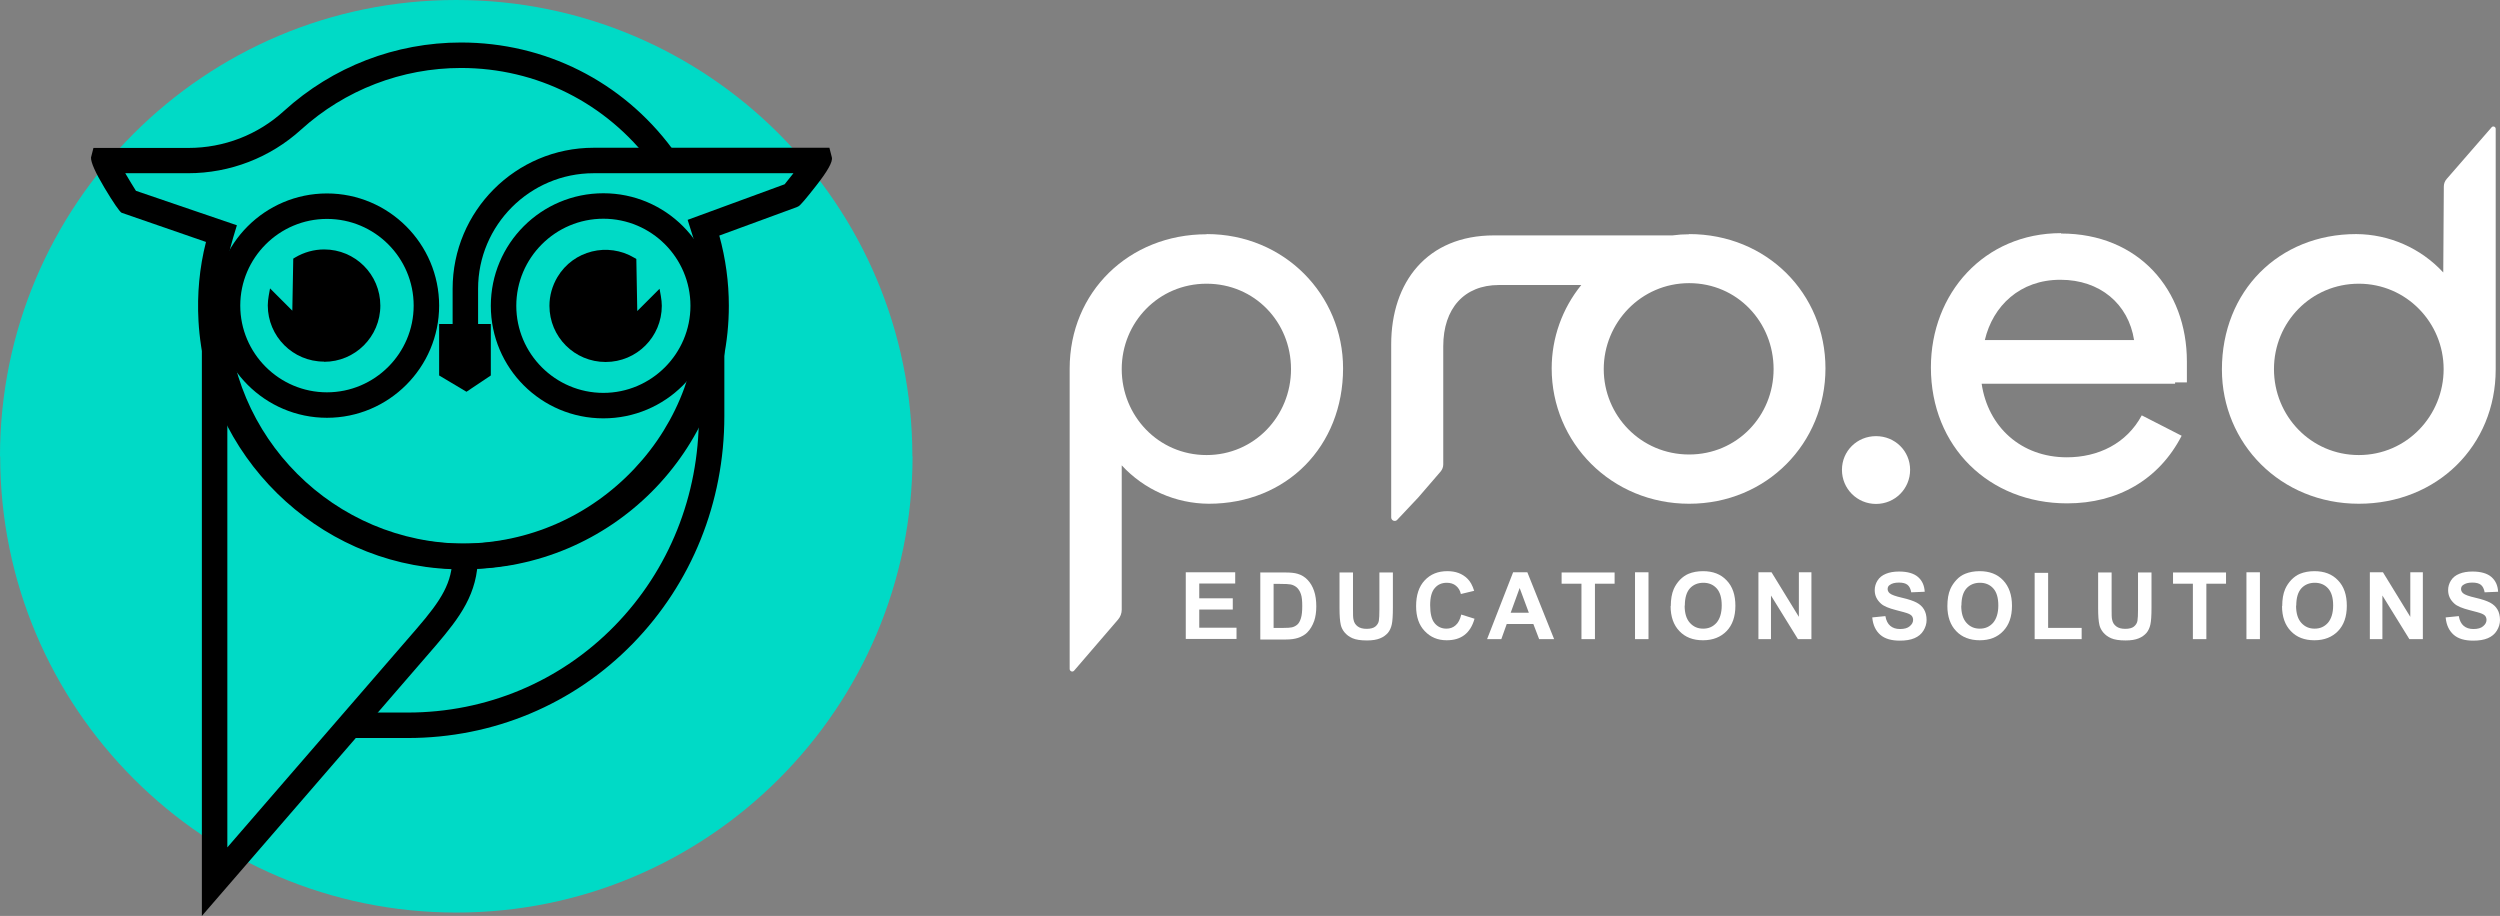 <?xml version="1.0" encoding="UTF-8"?><svg id="a" xmlns="http://www.w3.org/2000/svg" viewBox="0 0 133.5 48.91"><rect x="0" y="0" width="133.5" height="48.91" fill="#808080" stroke="none"/><defs><style>.b{fill:#fff;}.c{fill:#00dac6;}.d{isolation:isolate;}</style></defs><path class="c" d="M48.73,24.36h0c0,13.46-10.91,24.37-24.36,24.37h0c-13.45,0-24.36-10.91-24.36-24.36H0C0,10.91,10.91,0,24.36,0h0c13.45,0,24.36,10.91,24.36,24.36Z"/><g class="d"><path class="b" d="M63.32,34.13v-3.57h2.64v.6h-1.92v.79h1.79v.6h-1.79v.97h1.99v.6h-2.71Z"/><path class="b" d="M67.29,30.57h1.32c.3,0,.52,.02,.68,.07,.21,.06,.39,.17,.54,.33,.15,.16,.26,.35,.34,.58,.08,.23,.12,.51,.12,.84,0,.29-.04,.55-.11,.76-.09,.26-.22,.47-.38,.63-.12,.12-.29,.22-.51,.29-.16,.05-.37,.08-.64,.08h-1.35v-3.57Zm.72,.6v2.36h.54c.2,0,.35-.01,.44-.03,.12-.03,.21-.08,.29-.15,.08-.07,.14-.18,.19-.34,.05-.16,.07-.38,.07-.65s-.02-.49-.07-.63c-.05-.15-.12-.26-.21-.35-.09-.08-.2-.14-.33-.17-.1-.02-.3-.03-.59-.03h-.32Z"/><path class="b" d="M71.53,30.57h.72v1.93c0,.31,0,.5,.03,.6,.03,.15,.1,.26,.22,.35,.12,.09,.28,.13,.48,.13s.36-.04,.46-.12c.1-.08,.17-.19,.19-.31,.02-.12,.03-.32,.03-.61v-1.97h.72v1.87c0,.43-.02,.73-.06,.91-.04,.18-.11,.33-.21,.45-.11,.12-.24,.22-.42,.29-.17,.07-.4,.11-.69,.11-.34,0-.6-.04-.78-.12-.18-.08-.31-.18-.42-.31-.1-.12-.17-.26-.2-.39-.05-.21-.07-.51-.07-.91v-1.9Z"/></g><g class="d"><path class="b" d="M78.04,32.82l.7,.22c-.11,.39-.29,.68-.54,.87-.25,.19-.56,.28-.95,.28-.47,0-.86-.16-1.17-.49-.31-.32-.46-.77-.46-1.33,0-.59,.15-1.05,.46-1.38,.31-.33,.71-.49,1.21-.49,.44,0,.79,.13,1.06,.39,.16,.15,.28,.37,.37,.66l-.71,.17c-.04-.19-.13-.33-.26-.44-.13-.11-.3-.16-.49-.16-.26,0-.48,.09-.64,.28-.17,.19-.25,.5-.25,.92,0,.45,.08,.77,.24,.96s.37,.29,.63,.29c.19,0,.36-.06,.49-.18,.14-.12,.24-.31,.3-.57Z"/></g><g class="d"><path class="b" d="M82.97,34.13h-.78l-.31-.81h-1.42l-.29,.81h-.76l1.39-3.57h.76l1.43,3.57Zm-1.33-1.41l-.49-1.32-.48,1.32h.97Z"/></g><g class="d"><path class="b" d="M84.45,34.13v-2.96h-1.06v-.6h2.83v.6h-1.05v2.96h-.72Z"/><path class="b" d="M87.31,34.13v-3.57h.72v3.57h-.72Z"/><path class="b" d="M89.22,32.37c0-.36,.05-.67,.16-.92,.08-.18,.19-.34,.33-.49,.14-.14,.29-.25,.46-.32,.22-.09,.48-.14,.77-.14,.53,0,.95,.16,1.26,.49,.32,.33,.47,.78,.47,1.36s-.16,1.03-.47,1.35-.73,.49-1.26,.49-.95-.16-1.26-.49c-.31-.32-.47-.77-.47-1.34Zm.74-.03c0,.4,.09,.71,.28,.92s.42,.31,.71,.31,.52-.1,.71-.31c.18-.21,.28-.52,.28-.93s-.09-.71-.27-.91c-.18-.2-.42-.3-.71-.3s-.54,.1-.72,.3-.27,.51-.27,.92Z"/><path class="b" d="M93.9,34.13v-3.57h.7l1.46,2.38v-2.38h.67v3.57h-.72l-1.44-2.33v2.33h-.67Z"/><path class="b" d="M99.98,32.97l.7-.07c.04,.24,.13,.41,.26,.52,.13,.11,.3,.17,.52,.17,.23,0,.41-.05,.52-.15,.12-.1,.18-.21,.18-.34,0-.08-.03-.16-.07-.21-.05-.06-.14-.11-.26-.15-.08-.03-.28-.08-.58-.16-.39-.1-.66-.21-.81-.35-.22-.2-.33-.43-.33-.72,0-.18,.05-.35,.15-.51s.25-.28,.45-.36c.19-.08,.43-.12,.7-.12,.45,0,.79,.1,1.01,.29,.23,.2,.34,.46,.36,.79l-.72,.03c-.03-.18-.1-.32-.2-.4-.1-.08-.25-.12-.46-.12s-.37,.04-.49,.13c-.08,.05-.11,.13-.11,.22,0,.08,.04,.16,.11,.22,.09,.08,.31,.16,.66,.24,.35,.08,.61,.17,.78,.26,.17,.09,.3,.21,.39,.36,.09,.15,.14,.34,.14,.57,0,.2-.06,.39-.17,.57-.11,.18-.27,.31-.48,.4-.21,.09-.47,.13-.78,.13-.45,0-.8-.1-1.04-.31-.24-.21-.39-.51-.43-.91Z"/><path class="b" d="M103.99,32.37c0-.36,.05-.67,.16-.92,.08-.18,.19-.34,.33-.49s.29-.25,.46-.32c.22-.09,.48-.14,.77-.14,.53,0,.95,.16,1.26,.49s.47,.78,.47,1.36-.16,1.03-.47,1.35c-.31,.33-.73,.49-1.25,.49s-.95-.16-1.26-.49c-.31-.32-.47-.77-.47-1.34Zm.74-.03c0,.4,.09,.71,.28,.92,.19,.21,.42,.31,.71,.31s.52-.1,.71-.31c.18-.21,.28-.52,.28-.93s-.09-.71-.27-.91c-.18-.2-.42-.3-.71-.3s-.54,.1-.72,.3-.27,.51-.27,.92Z"/></g><g class="d"><path class="b" d="M108.65,34.13v-3.54h.72v2.94h1.79v.6h-2.51Z"/></g><g class="d"><path class="b" d="M112.04,30.57h.72v1.93c0,.31,0,.5,.03,.6,.03,.15,.1,.26,.22,.35,.12,.09,.28,.13,.48,.13s.36-.04,.46-.12c.1-.08,.17-.19,.19-.31,.02-.12,.03-.32,.03-.61v-1.97h.72v1.87c0,.43-.02,.73-.06,.91-.04,.18-.11,.33-.21,.45-.11,.12-.24,.22-.42,.29-.17,.07-.4,.11-.69,.11-.34,0-.6-.04-.78-.12-.18-.08-.31-.18-.42-.31-.1-.12-.17-.26-.2-.39-.05-.21-.07-.51-.07-.91v-1.9Z"/><path class="b" d="M117.1,34.13v-2.96h-1.06v-.6h2.83v.6h-1.05v2.96h-.72Z"/><path class="b" d="M119.96,34.13v-3.57h.72v3.57h-.72Z"/><path class="b" d="M121.87,32.37c0-.36,.05-.67,.16-.92,.08-.18,.19-.34,.33-.49,.14-.14,.29-.25,.46-.32,.22-.09,.48-.14,.77-.14,.53,0,.95,.16,1.26,.49,.32,.33,.47,.78,.47,1.36s-.16,1.03-.47,1.35-.73,.49-1.26,.49-.95-.16-1.26-.49c-.31-.32-.47-.77-.47-1.34Zm.74-.03c0,.4,.09,.71,.28,.92s.42,.31,.71,.31,.52-.1,.71-.31c.18-.21,.28-.52,.28-.93s-.09-.71-.27-.91c-.18-.2-.42-.3-.71-.3s-.54,.1-.72,.3-.27,.51-.27,.92Z"/><path class="b" d="M126.55,34.13v-3.57h.7l1.46,2.38v-2.38h.67v3.57h-.72l-1.44-2.33v2.33h-.67Z"/><path class="b" d="M130.6,32.97l.7-.07c.04,.24,.13,.41,.26,.52,.13,.11,.3,.17,.52,.17,.23,0,.41-.05,.52-.15,.12-.1,.18-.21,.18-.34,0-.08-.03-.16-.07-.21-.05-.06-.14-.11-.26-.15-.08-.03-.28-.08-.58-.16-.39-.1-.66-.21-.81-.35-.22-.2-.33-.43-.33-.72,0-.18,.05-.35,.15-.51s.25-.28,.45-.36c.19-.08,.43-.12,.7-.12,.45,0,.79,.1,1.01,.29,.23,.2,.34,.46,.36,.79l-.72,.03c-.03-.18-.1-.32-.2-.4-.1-.08-.25-.12-.46-.12s-.37,.04-.49,.13c-.08,.05-.11,.13-.11,.22,0,.08,.04,.16,.11,.22,.09,.08,.31,.16,.66,.24,.35,.08,.61,.17,.78,.26,.17,.09,.3,.21,.39,.36,.09,.15,.14,.34,.14,.57,0,.2-.06,.39-.17,.57-.11,.18-.27,.31-.48,.4-.21,.09-.47,.13-.78,.13-.45,0-.8-.1-1.04-.31-.24-.21-.39-.51-.43-.91Z"/></g><path class="b" d="M64.43,12.51c-4.14,0-7.31,3.08-7.31,7.17v16.04c0,.13,.16,.19,.24,.09l2.34-2.72c.13-.15,.2-.34,.2-.53v-7.71c1.2,1.3,2.88,2.04,4.65,2.05,4.17,0,7.17-3.08,7.17-7.23,0-3.92-3.13-7.17-7.28-7.17h0Zm0,11.79c-2.58,0-4.53-2.1-4.53-4.59s1.96-4.56,4.53-4.56,4.51,2.05,4.51,4.56-1.96,4.59-4.51,4.59Z"/><path class="b" d="M110.06,12.45c-4.11,0-6.95,3.22-6.95,7.17,0,4.23,3.1,7.26,7.28,7.26,2.69,0,4.9-1.26,6.11-3.61l-2.13-1.09c-.81,1.51-2.33,2.24-4,2.24-2.44,0-4.21-1.62-4.55-3.93h10.33v-.07h.63v-1.12c0-3.83-2.58-6.83-6.72-6.83h0Zm-.03,2.49c2.11,0,3.63,1.29,3.93,3.22h-7.97c.43-1.83,1.88-3.22,4.03-3.22Z"/><path class="b" d="M133.05,6.8l-2.4,2.76c-.1,.11-.15,.26-.15,.4l-.03,4.59c-1.2-1.3-2.88-2.04-4.65-2.05-4.14,0-7.17,3.05-7.17,7.23,0,3.95,3.13,7.17,7.31,7.17s7.31-3.1,7.31-7.17V6.88c0-.12-.15-.17-.22-.08h0Zm-7.09,17.5c-2.55,0-4.53-2.08-4.53-4.59s1.99-4.56,4.53-4.56,4.53,2.08,4.53,4.56-1.96,4.59-4.53,4.59Z"/><path d="M24.85,30.39c-7.75,0-14.06-6.31-14.06-14.06h1.36c0,7,5.7,12.7,12.7,12.7s12.7-5.7,12.7-12.7c0-1.25-.18-2.49-.54-3.67l-.29-.92,5.18-1.9c.11-.13,.28-.35,.47-.59h-10.67c-3.4,0-6.17,2.77-6.17,6.17v4.02h-1.36v-4.02c0-4.15,3.37-7.53,7.53-7.53h12.59l.13,.51c.06,.23-.22,.73-.84,1.52-.53,.68-.84,1.04-.93,1.09l-.1,.05-4.14,1.52c.34,1.23,.51,2.49,.51,3.75,0,7.75-6.31,14.06-14.06,14.06h0Z"/><path d="M17.46,11.69c2.56,0,4.63,2.08,4.63,4.63s-2.08,4.63-4.63,4.63-4.63-2.08-4.63-4.63,2.08-4.63,4.63-4.63m0-1.36c-3.31,0-5.99,2.69-5.99,5.99s2.69,5.99,5.99,5.99,5.99-2.69,5.99-5.99-2.69-5.99-5.99-5.99Z"/><path d="M32.22,11.68c2.57,0,4.65,2.09,4.65,4.65s-2.09,4.65-4.65,4.65-4.65-2.09-4.65-4.65,2.09-4.65,4.65-4.65m0-1.36c-3.32,0-6.01,2.69-6.01,6.01s2.69,6.01,6.01,6.01,6.01-2.69,6.01-6.01-2.69-6.01-6.01-6.01Z"/><path d="M10.78,48.9V16.33h1.36v28.92l10.12-11.69c1.32-1.53,1.9-2.45,1.9-3.85h1.36c0,1.99-.97,3.26-2.23,4.74l-12.51,14.46h0Z"/><path d="M21.77,39.41h-3.09v-1.36h3.09c4.2,0,8.14-1.65,11.05-4.63,2.91-2.98,4.5-6.95,4.5-11.2v-6.36h1.36v6.36c0,4.6-1.74,8.92-4.89,12.15-3.17,3.25-7.45,5.04-12.02,5.04Z"/><path d="M24.64,30.39c-.19,0-.38,0-.57,0-7.16-.28-13.07-6.1-13.47-13.24-.08-1.44,.05-2.86,.4-4.23l-4.51-1.56c-.11-.07-.42-.51-.91-1.33s-.73-1.36-.72-1.62l.13-.51h5.07c1.9,0,3.71-.7,5.11-1.98,2.6-2.36,5.95-3.65,9.45-3.65,4.48,0,8.6,2.07,11.27,5.66l-1.09,.81c-2.43-3.24-6.14-5.11-10.18-5.11-3.16,0-6.2,1.17-8.54,3.29-1.65,1.5-3.8,2.33-6.03,2.33h-3.36c.21,.36,.43,.72,.57,.94l5.39,1.84-.19,.63c-.43,1.42-.6,2.9-.52,4.4,.36,6.45,5.71,11.71,12.17,11.96,3.49,.14,6.8-1.12,9.31-3.53,2.52-2.42,3.89-5.67,3.89-9.15h1.36c0,3.86-1.53,7.46-4.31,10.13-2.61,2.53-6.1,3.94-9.73,3.92h0Z"/><path d="M17.31,19.32c1.65,0,3-1.34,3-3s-1.34-3-3-3c-.54,0-1.08,.15-1.55,.43l-.1,.06-.05,2.78-1.19-1.19-.07,.39c-.03,.18-.05,.35-.05,.52,0,1.65,1.34,3,3,3h0Z"/><path d="M35.22,15.42l-1.19,1.19-.05-2.78-.1-.06c-1.42-.85-3.26-.4-4.11,1.02-.28,.47-.43,1-.43,1.54,0,1.66,1.34,3,3,3s3-1.34,3-3c0-.17-.02-.33-.05-.52l-.07-.39h0Z"/><path d="M23.45,17.3h2.76v2.75l-1.3,.87-1.46-.87v-2.75Z"/><path class="b" d="M100.18,23.29c-1.01,0-1.82,.79-1.82,1.8s.81,1.82,1.82,1.82,1.82-.81,1.82-1.82-.81-1.8-1.82-1.8Z"/><path class="b" d="M90.2,12.51c-.3,0-.6,.02-.89,.06h-9.53c-3.58,0-5.49,2.5-5.49,5.82v9.24c0,.17,.21,.25,.32,.13l1.13-1.2,1.19-1.38c.09-.11,.14-.24,.14-.38v-6.31c0-2.02,1.12-3.27,2.97-3.27h4.4c-1.02,1.26-1.58,2.83-1.58,4.45,0,3.97,3.19,7.23,7.34,7.23s7.28-3.24,7.28-7.23-3.13-7.17-7.28-7.17h0Zm0,11.76c-2.58,0-4.56-2.08-4.56-4.56s1.99-4.59,4.56-4.59,4.51,2.08,4.51,4.59-1.96,4.56-4.51,4.56Z"/></svg>